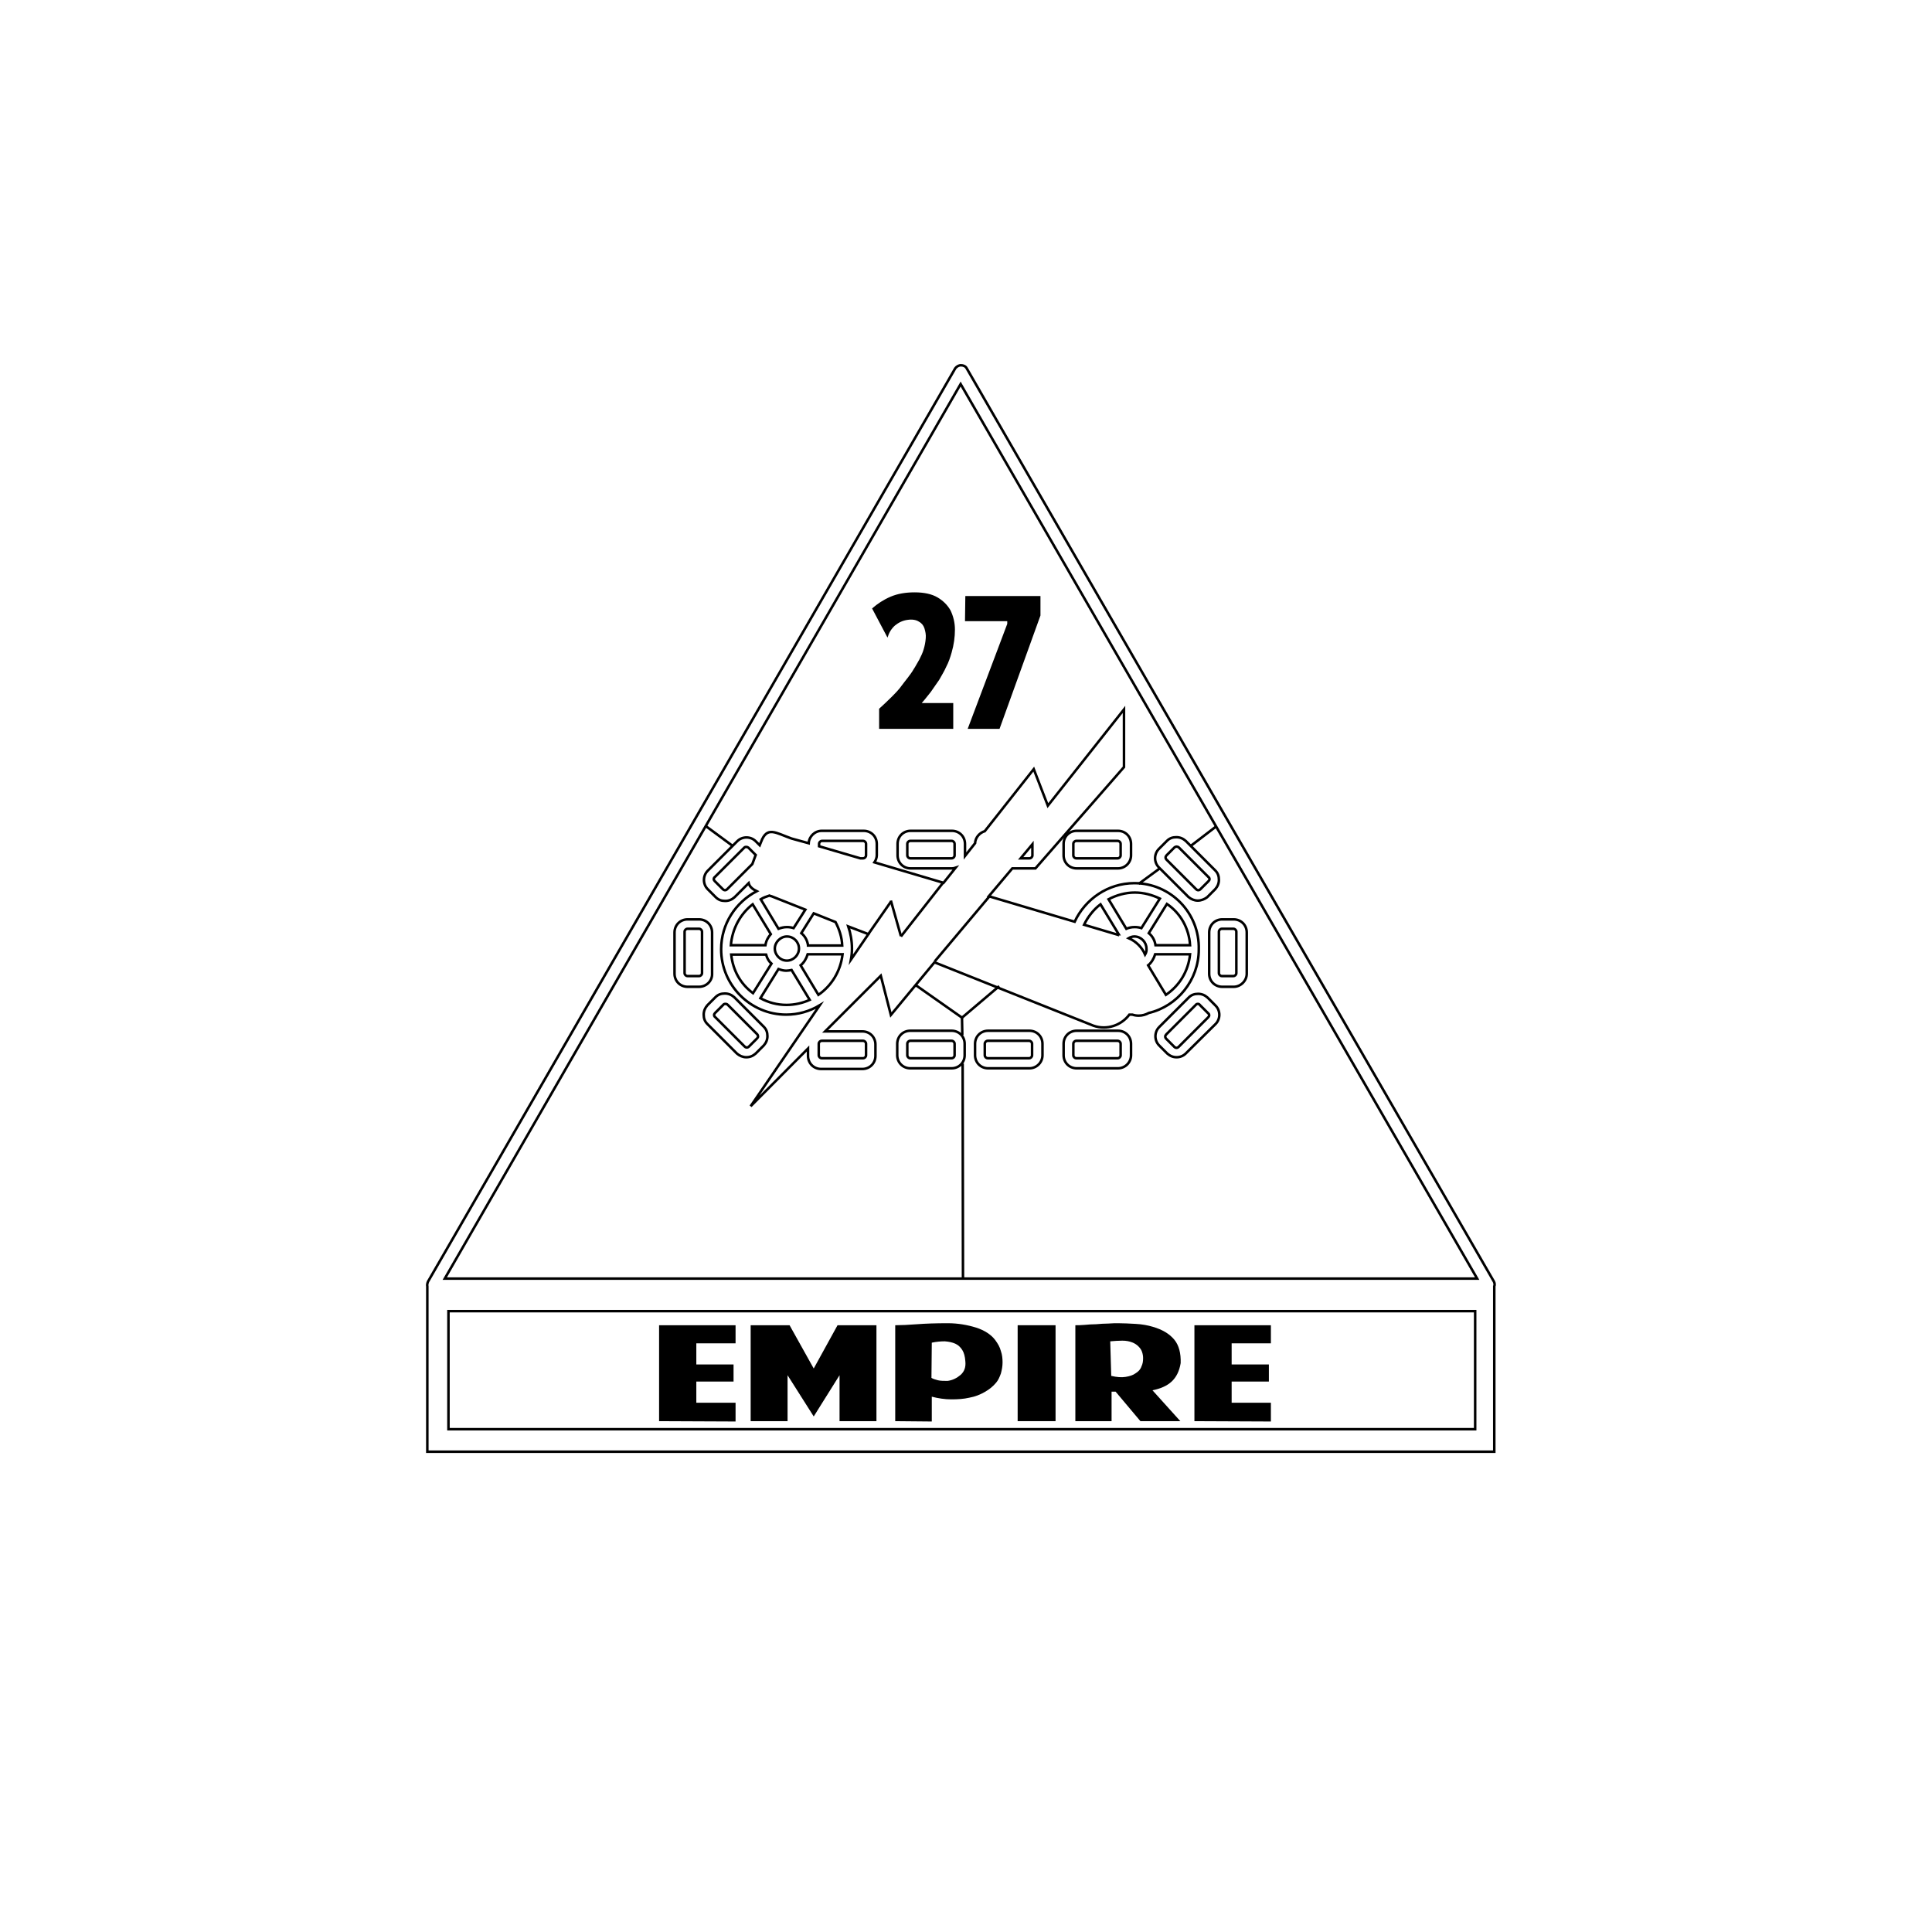 <?xml version="1.0" encoding="utf-8"?>
<!-- Generator: Adobe Illustrator 28.0.0, SVG Export Plug-In . SVG Version: 6.00 Build 0)  -->
<svg version="1.1" id="Layer_1" xmlns="http://www.w3.org/2000/svg" xmlns:xlink="http://www.w3.org/1999/xlink" x="0px" y="0px"
	 viewBox="0 0 576 576" style="enable-background:new 0 0 576 576;" xml:space="preserve">
<style type="text/css">
	.st0{fill:none;stroke:#000000;stroke-width:0.75;stroke-miterlimit:10;}
	.st1{fill:none;}
</style>
<line class="st0" x1="210.3" y1="246.2" x2="218.3" y2="252.1"/>
<path class="st0" d="M333.3,258.9H321c-2.2,0-3.9-1.7-3.9-3.9v-3.4c0-2.2,1.7-3.9,3.9-3.9h12.3c2.2,0,3.9,1.7,3.9,3.9v3.4
	C337.2,257.2,335.4,258.9,333.3,258.9z M320.9,250.7c-0.5,0-0.9,0.4-0.9,0.9v3.4c0,0.5,0.4,0.9,0.9,0.9h12.3c0.5,0,0.9-0.4,0.9-0.9
	v-3.4c0-0.5-0.4-0.9-0.9-0.9H320.9z"/>
<path class="st0" d="M333.3,318.5H321c-2.2,0-3.9-1.7-3.9-3.9v-3.4c0-2.2,1.7-3.9,3.9-3.9h12.3c2.2,0,3.9,1.7,3.9,3.9v3.4
	C337.2,316.8,335.4,318.5,333.3,318.5z M320.9,310.3c-0.5,0-0.9,0.4-0.9,0.9v3.4c0,0.5,0.4,0.9,0.9,0.9h12.3c0.5,0,0.9-0.4,0.9-0.9
	v-3.4c0-0.5-0.4-0.9-0.9-0.9H320.9z"/>
<path class="st0" d="M367.8,294.2h-3.4c-2.2,0-3.9-1.7-3.9-3.9V278c0-2.2,1.7-3.9,3.9-3.9h3.4c2.2,0,3.9,1.7,3.9,3.9v12.3
	C371.7,292.4,369.9,294.2,367.8,294.2z M364.3,276.9c-0.5,0-0.9,0.4-0.9,0.9v12.3c0,0.5,0.4,0.9,0.9,0.9h3.4c0.5,0,0.9-0.4,0.9-0.9
	v-12.3c0-0.5-0.4-0.9-0.9-0.9H364.3z"/>
<path class="st0" d="M357.1,268.5c-1,0-2-0.4-2.8-1.1l-8.8-8.8c-1.5-1.5-1.5-4,0-5.5l2.4-2.4c0.8-0.8,1.7-1.1,2.8-1.1
	c1.1,0,2,0.4,2.8,1.1l8.8,8.8c0.8,0.8,1.1,1.7,1.1,2.8s-0.4,2-1.1,2.8l-2.4,2.4C359.1,268.1,358.1,268.5,357.1,268.5z M350.8,252.4
	c-0.2,0-0.5,0.1-0.6,0.2l-2.4,2.4c-0.4,0.4-0.4,0.9,0,1.3l8.8,8.8c0.4,0.4,0.9,0.4,1.3,0l2.4-2.4c0.2-0.2,0.3-0.4,0.3-0.6
	s-0.1-0.5-0.3-0.6l-8.8-8.8C351.3,252.5,351,252.4,350.8,252.4z"/>
<path class="st0" d="M350.8,315.2c-1.1,0-2-0.4-2.8-1.1l-2.4-2.4c-1.5-1.5-1.5-4,0-5.5l8.8-8.8c0.8-0.8,1.7-1.1,2.8-1.1
	s2,0.4,2.8,1.1l2.4,2.4c1.5,1.5,1.5,4,0,5.5l-8.9,8.8C352.8,314.8,351.8,315.2,350.8,315.2z M357.1,299.3c-0.2,0-0.5,0.1-0.6,0.3
	l-8.8,8.8c-0.4,0.4-0.4,0.9,0,1.3l2.4,2.4c0.4,0.4,0.9,0.4,1.3,0l8.8-8.8c0.2-0.2,0.3-0.4,0.3-0.6s-0.1-0.5-0.3-0.6l-2.4-2.4
	C357.5,299.3,357.3,299.3,357.1,299.3z"/>
<path class="st0" d="M222.5,315.2c-1,0-2-0.4-2.8-1.1l-8.8-8.8c-0.8-0.8-1.1-1.7-1.1-2.8s0.4-2,1.1-2.8l2.4-2.4
	c0.8-0.8,1.7-1.1,2.8-1.1s2,0.4,2.8,1.1l8.8,8.8c0.8,0.8,1.1,1.7,1.1,2.8c0,1.1-0.4,2-1.1,2.8l-2.4,2.4
	C224.5,314.8,223.6,315.2,222.5,315.2z M216.2,299.3c-0.2,0-0.5,0.1-0.6,0.3l-2.4,2.4c-0.2,0.2-0.3,0.4-0.3,0.6s0.1,0.5,0.3,0.6
	l8.8,8.8c0.4,0.4,0.9,0.4,1.3,0l2.4-2.4c0.2-0.2,0.3-0.4,0.3-0.6s-0.1-0.5-0.2-0.6l-8.8-8.8C216.7,299.3,216.5,299.3,216.2,299.3z"
	/>
<path class="st0" d="M208.4,294.2H205c-2.2,0-3.9-1.7-3.9-3.9V278c0-2.2,1.7-3.9,3.9-3.9h3.4c2.2,0,3.9,1.7,3.9,3.9v12.3
	C212.4,292.4,210.6,294.2,208.4,294.2z M205,276.9c-0.5,0-0.9,0.4-0.9,0.9v12.3c0,0.5,0.4,0.9,0.9,0.9h3.4c0.5,0,0.9-0.4,0.9-0.9
	v-12.3c0-0.5-0.4-0.9-0.9-0.9H205z"/>
<path class="st0" d="M306.9,318.5h-12.3c-2.2,0-3.9-1.7-3.9-3.9v-3.4c0-2.2,1.7-3.9,3.9-3.9h12.3c2.2,0,3.9,1.7,3.9,3.9v3.4
	C310.8,316.8,309,318.5,306.9,318.5z M294.5,310.3c-0.5,0-0.9,0.4-0.9,0.9v3.4c0,0.5,0.4,0.9,0.9,0.9h12.3c0.5,0,0.9-0.4,0.9-0.9
	v-3.4c0-0.5-0.4-0.9-0.9-0.9H294.5z"/>
<path class="st0" d="M283.7,318.5h-12.3c-2.2,0-3.9-1.7-3.9-3.9v-3.4c0-2.2,1.7-3.9,3.9-3.9h12.3c2.2,0,3.9,1.7,3.9,3.9v3.4
	C287.6,316.8,285.9,318.5,283.7,318.5z M271.4,310.3c-0.5,0-0.9,0.4-0.9,0.9v3.4c0,0.5,0.4,0.9,0.9,0.9h12.3c0.5,0,0.9-0.4,0.9-0.9
	v-3.4c0-0.5-0.4-0.9-0.9-0.9H271.4z"/>
<path class="st1" d="M286.4,302.8"/>
<line class="st0" x1="362.7" y1="246.3" x2="355" y2="252.2"/>
<line class="st0" x1="345.9" y1="258.8" x2="339.5" y2="263.5"/>
<g>
	<line class="st0" x1="297.9" y1="294" x2="286.7" y2="303.5"/>
	<line class="st0" x1="273" y1="293.7" x2="286.8" y2="303.4"/>
</g>
<path class="st0" d="M338.2,263.3c-7.9,0-14.7,4.8-17.8,11.5l-25.6-7.6l7-8.3h5.1c0.7,0,1.8,0,1.8,0l26.4-30.2v-17.2l-22.7,28.7
	l-4.2-10.9l-14.6,18.5c-1.6,0.5-2.8,1.9-2.9,3.6l-3,3.8c0-0.1,0-0.2,0-0.2v-3.4c0-2.2-1.7-3.9-3.9-3.9h-12.3c-2.2,0-3.9,1.7-3.9,3.9
	v3.4c0,2.2,1.7,3.9,3.9,3.9h12.3c0.4,0,0.8-0.1,1.1-0.2l-3.6,4.5l-20.6-6.1c0.4-0.6,0.7-1.4,0.7-2.1v-3.4c0-2.2-1.7-3.9-3.9-3.9
	h-12.3l0,0H245c-2.1,0-3.8,1.7-3.9,3.7L236,250c-4.8-1.7-7.3-3.8-9.1,1l-0.4,1l-1.2-1.2c-1.5-1.5-4-1.5-5.5,0l-8.8,8.8
	c-1.5,1.5-1.5,4,0,5.5l2.4,2.4c0.8,0.8,1.7,1.1,2.8,1.1s2-0.4,2.8-1.1l4.2-4.2c0.3,1.1,1.2,1.8,2.4,2.4c-6.3,3.3-10.6,9.8-10.6,17.3
	c0,10.7,8.7,19.5,19.4,19.5c3.6,0,7-1,10-2.8l-20.6,30.1l17.1-17.2v2.2c0,2.2,1.7,3.9,3.9,3.9h12.3c2.2,0,3.9-1.7,3.9-3.9v-3.4
	c0-2.2-1.7-3.9-3.9-3.9H246l16.6-16.6l3,11.7l13-15.7l47.4,18.9c4,1.4,8.3-0.1,10.7-3.3c0.3,0,0.6,0,0.9,0c0.6,0.2,1.2,0.3,1.9,0.3
	c1.1,0,2.1-0.3,3-0.8c8.5-2,14.9-9.8,14.9-18.9C357.7,272.1,348.9,263.3,338.2,263.3z M307.8,251.7v3.3c0,0.5-0.4,0.9-0.9,0.9h-2.6
	L307.8,251.7z M284.6,255c0,0.5-0.4,0.9-0.9,0.9h-12.3c-0.5,0-0.9-0.4-0.9-0.9v-3.4c0-0.5,0.4-0.9,0.9-0.9h12.3
	c0.5,0,0.9,0.4,0.9,0.9V255z M224.3,257.6l-7.5,7.5c-0.4,0.4-0.9,0.4-1.3,0l-2.4-2.4c-0.2-0.2-0.3-0.4-0.3-0.6s0.1-0.5,0.3-0.6
	l8.8-8.8c0.2-0.2,0.4-0.2,0.6-0.2c0.2,0,0.5,0.1,0.6,0.2l2.2,2.2L224.3,257.6z M257.3,250.7c0.5,0,0.9,0.4,0.9,0.9v3.4
	c0,0.5-0.4,0.9-0.9,0.9h-0.8l-12.3-3.6v-0.7c0-0.5,0.4-0.9,0.9-0.9L257.3,250.7L257.3,250.7z M229.4,267c0.2,0.1,0.4,0.2,0.6,0.2
	l10.1,4l-3.5,5.5c-0.6-0.2-1.3-0.3-2-0.3c-0.9,0-1.7,0.2-2.5,0.5l-5.3-8.8C227.6,267.6,228.5,267.3,229.4,267z M238.2,282.8
	c0,2-1.7,3.6-3.6,3.6c-2,0-3.6-1.7-3.6-3.6s1.7-3.6,3.6-3.6C236.6,279.2,238.2,280.8,238.2,282.8z M224.4,269.6l5.4,8.9
	c-0.8,0.9-1.4,2-1.6,3.3l0,0h-10.3C218.3,276.9,220.7,272.5,224.4,269.6z M218,284.6h10.4l0,0c0.3,1.1,0.8,2,1.6,2.7l0,0l-5.5,8.8
	C220.8,293.4,218.5,289.3,218,284.6z M234.5,299.6c-2.8,0-5.4-0.7-7.8-2l5.4-8.7c0.8,0.3,1.5,0.5,2.3,0.5c0.5,0,1.1-0.1,1.6-0.2
	l5.4,8.9C239.4,299,237,299.6,234.5,299.6z M257.3,310.3c0.5,0,0.9,0.4,0.9,0.9v3.4c0,0.5-0.4,0.9-0.9,0.9H245
	c-0.5,0-0.9-0.4-0.9-0.9v-3.4c0-0.5,0.4-0.9,0.9-0.9H257.3z M244,296.6l-5.3-8.8c1-0.8,1.7-2,2.1-3.3l0,0h10.4
	C250.6,289.6,247.9,293.9,244,296.6z M240.9,281.8L240.9,281.8c-0.2-1.4-0.9-2.7-2-3.6l0,0l3.7-5.9l6.5,2.6c1.1,2.1,1.9,4.5,2,7
	h-10.2V281.8z M253.7,286.1c0.2-1.1,0.3-2.1,0.3-3.3c0-2.3-0.4-4.5-1.1-6.6l6,2.3L253.7,286.1z M354.8,281.8h-10.3l0,0
	c-0.2-1.4-0.9-2.7-2-3.6l0,0l5.4-8.7C351.9,272.2,354.5,276.7,354.8,281.8z M333.3,278.7l-10.1-3c1.1-2.3,2.8-4.5,4.9-6.1l5.4,8.9
	C333.4,278.5,333.3,278.6,333.3,278.7z M335.8,276.9l-5.3-8.8c2.3-1.2,5-2,7.8-2c2.7,0,5.2,0.7,7.5,1.8l-5.5,8.8
	c-0.6-0.2-1.3-0.3-2-0.3C337.3,276.4,336.5,276.6,335.8,276.9z M341.4,284.6c-0.9-2.1-2.6-3.9-4.9-4.9c0.5-0.3,1.1-0.5,1.7-0.5
	c2,0,3.6,1.7,3.6,3.6C341.9,283.4,341.7,284.1,341.4,284.6z M347.6,296.6l-5.3-8.8c1-0.8,1.7-2,2.1-3.3l0,0h10.4
	C354.3,289.6,351.6,293.9,347.6,296.6z"/>
<line class="st0" x1="286.8" y1="303.3" x2="286.9" y2="308.6"/>
<line class="st0" x1="287" y1="317.1" x2="287.1" y2="381.1"/>
<line class="st0" x1="295.1" y1="267.1" x2="278.7" y2="286.6"/>
<line class="st0" x1="281.3" y1="263" x2="268.6" y2="279.2"/>
<line class="st0" x1="265.6" y1="268.5" x2="268.6" y2="279.1"/>
<line class="st0" x1="265.7" y1="268.7" x2="258.8" y2="278.6"/>
<path class="st0" d="M445.4,382.1L288.2,109.8c-0.3-0.6-1-0.9-1.7-0.9s-1.3,0.4-1.7,0.9L127.6,382.1c-0.2,0.5-0.3,1-0.2,1.4v49.3
	h318.1v-49.3C445.7,383.1,445.6,382.5,445.4,382.1z M286.4,114.5l154,266.7H132.6L286.4,114.5z"/>
<rect x="133.7" y="390.9" class="st0" width="306.1" height="35.2"/>
<g>
	<path d="M260,181.4c1.6-1.4,3.4-2.6,5.5-3.5s4.5-1.3,7.2-1.3c2.8,0,5.1,0.5,6.8,1.5c1.7,1,3,2.3,3.9,3.9c0.8,1.7,1.3,3.6,1.3,5.7
		c0,2.2-0.3,4.5-1,6.9c-0.4,1.4-0.9,2.9-1.6,4.2c-0.6,1.4-1.4,2.6-2.1,3.9c-0.8,1.2-1.7,2.4-2.5,3.6c-0.9,1.1-1.8,2.3-2.7,3.3h9.4
		v7.7h-22.1v-6c1.2-1.1,2.4-2.2,3.6-3.4c1.1-1.1,2.3-2.3,3.2-3.6c0.5-0.7,1.1-1.4,1.7-2.2s1.3-1.7,1.8-2.6c0.6-0.9,1.1-1.9,1.7-2.9
		c0.5-1,1-2,1.3-3.1c0.3-1,0.5-2,0.6-3.2c0.1-1.1-0.1-2-0.4-3c-0.3-0.9-0.9-1.6-1.7-2c-0.8-0.5-1.9-0.7-3.3-0.5
		c-1.5,0.2-2.7,0.8-3.8,1.7c-1.1,1-1.8,2.2-2.2,3.6L260,181.4z"/>
	<path d="M287.8,177.7h22.4v5.8L298,217.3h-9.5l11.8-31.3v-0.8h-12.6L287.8,177.7L287.8,177.7z"/>
</g>
<g>
	<path d="M196.5,423.7v-28.6h22.8v5.4h-11.7v6.3h11.1v5.1h-11.1v6.3h11.7v5.6L196.5,423.7L196.5,423.7z"/>
	<path d="M242.6,422.3l-7.8-12.3v13.7h-11v-28.6h11.6l7.2,12.9l7.1-12.9h11.6v28.6h-11V410L242.6,422.3z"/>
	<path d="M266.9,423.7v-28.6c1.7,0,3.9-0.1,6.5-0.3s5.6-0.3,9.2-0.3c3,0,5.8,0.5,8.4,1.3c2.5,0.8,4.5,2.1,5.7,3.7
		c0.8,1.1,1.4,2.1,1.7,3.3c0.4,1.1,0.5,2.3,0.5,3.4s-0.2,2.2-0.5,3.3c-0.4,1.1-0.8,2-1.4,2.7c-0.9,1.1-2,2-3.4,2.8s-2.9,1.4-4.6,1.7
		c-1.7,0.4-3.5,0.5-5.4,0.5s-3.9-0.3-5.8-0.8v7.4L266.9,423.7L266.9,423.7z M277.7,410.8c0.5,0.3,1.1,0.5,1.9,0.7s1.8,0.2,2.9,0.2
		c1.5-0.2,2.7-0.8,3.9-1.8c1.1-1,1.6-2.3,1.4-4.1c-0.1-1.4-0.4-2.5-0.9-3.3s-1.2-1.5-2.1-1.9s-1.9-0.6-3.1-0.7
		c-1.2,0-2.5,0.1-3.9,0.4L277.7,410.8L277.7,410.8z"/>
	<path d="M303.4,395.1h11.3v28.6h-11.3V395.1z"/>
	<path d="M351.9,423.7H340l-7.4-8.8h-1.2v8.8h-10.8v-28.6c0.7,0,1.6,0,2.7-0.1s2.3-0.2,3.5-0.2c1.2-0.1,2.4-0.2,3.6-0.2
		c1.2-0.1,2.2-0.1,3-0.1c1.6,0,3.3,0.1,5.2,0.2c1.8,0.1,3.6,0.4,5.2,0.9c2.7,0.8,4.8,2,6.3,3.8c1.4,1.7,2,4.1,1.9,7
		c-0.4,2.4-1.3,4.2-2.7,5.5c-1.4,1.3-3.3,2.1-5.7,2.6L351.9,423.7z M331.3,410.2c1.7,0.4,3.1,0.5,4.3,0.3c1.2-0.2,2.2-0.5,3-1.1
		c0.8-0.5,1.4-1.1,1.7-2c0.4-0.8,0.5-1.6,0.5-2.5c0-0.6-0.1-1.2-0.3-1.8c-0.2-0.6-0.5-1.1-1.1-1.7c-0.5-0.5-1.1-0.9-1.9-1.2
		c-0.8-0.3-1.7-0.5-2.9-0.5c-1.2,0-2.4,0.1-3.6,0.2L331.3,410.2L331.3,410.2z"/>
	<path d="M356.1,423.7v-28.6h22.8v5.4h-11.7v6.3h11.1v5.1h-11.1v6.3h11.7v5.6L356.1,423.7L356.1,423.7z"/>
</g>
</svg>
